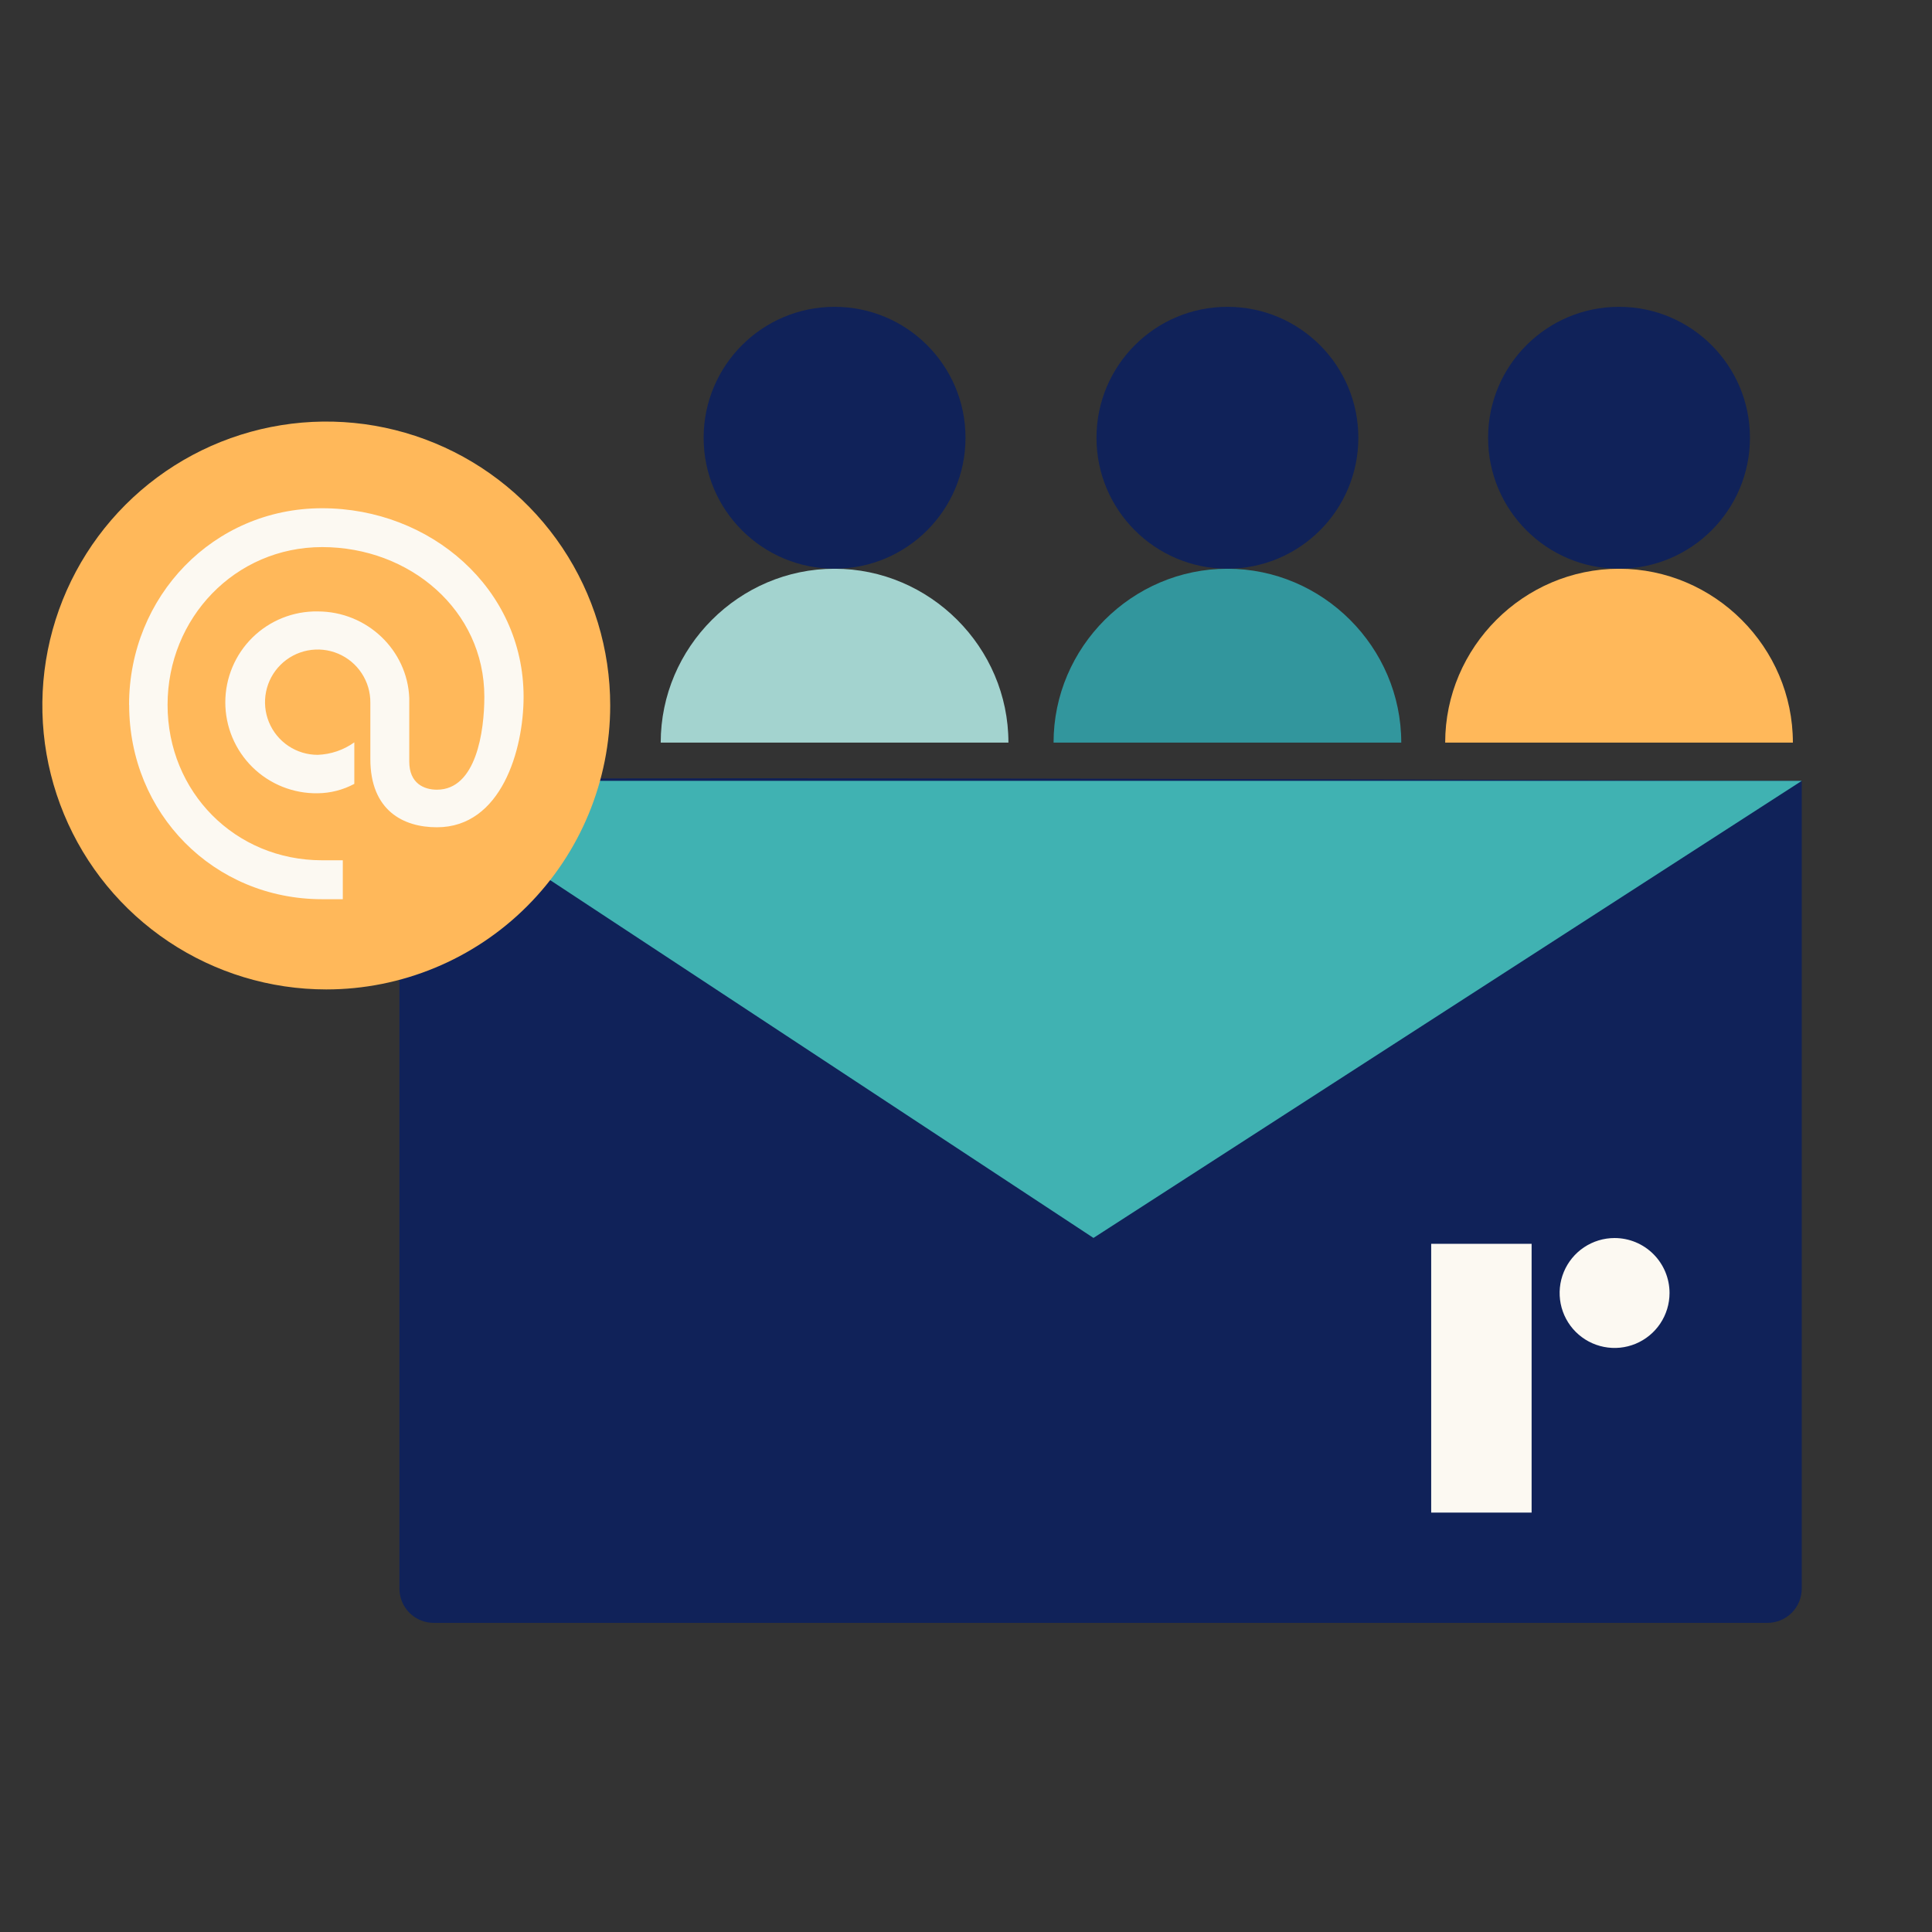 <svg xmlns="http://www.w3.org/2000/svg" width="128" height="128" viewBox="0 0 128 128" fill="none"><rect x="0" y="0" width="128" height="128" fill="#333333" stroke="none"/><path d="M26.462 51.737V105.245C26.462 105.848 26.702 106.427 27.128 106.854C27.555 107.28 28.134 107.52 28.738 107.52H117.096C117.699 107.52 118.278 107.28 118.705 106.854C119.132 106.427 119.371 105.848 119.371 105.245V51.737C119.371 51.737 26.462 51.344 26.462 51.737" fill="#102259"></path><path d="M26.462 51.734L72.445 82.016L119.371 51.734H26.462Z" fill="#40B2B2"></path><path d="M101.473 82.406H94.82V100.213H101.473V82.406Z" fill="#FCF9F2"></path><path d="M110.611 85.664C110.611 86.384 110.397 87.088 109.997 87.687C109.597 88.286 109.029 88.752 108.363 89.028C107.698 89.304 106.966 89.376 106.26 89.235C105.553 89.095 104.905 88.748 104.395 88.239C103.886 87.73 103.54 87.081 103.399 86.375C103.259 85.668 103.331 84.936 103.606 84.271C103.882 83.606 104.348 83.037 104.947 82.637C105.546 82.237 106.25 82.023 106.97 82.023C107.936 82.023 108.862 82.407 109.544 83.09C110.227 83.773 110.611 84.699 110.611 85.664Z" fill="#FCF9F2"></path><path d="M66.811 49.199H43.774C43.774 42.879 48.973 37.68 55.292 37.68C61.61 37.68 66.811 42.879 66.811 49.199Z" fill="#A3D3CF"></path><path d="M55.293 37.677C60.083 37.677 63.967 33.793 63.967 29.003C63.967 24.212 60.083 20.328 55.293 20.328C50.502 20.328 46.618 24.212 46.618 29.003C46.618 33.793 50.502 37.677 55.293 37.677Z" fill="#102259"></path><path d="M92.837 49.199H69.801C69.801 42.879 75 37.68 81.32 37.68C87.64 37.68 92.837 42.879 92.837 49.199Z" fill="#32969D"></path><path d="M81.32 37.677C86.111 37.677 89.994 33.793 89.994 29.003C89.994 24.212 86.111 20.328 81.32 20.328C76.529 20.328 72.645 24.212 72.645 29.003C72.645 33.793 76.529 37.677 81.32 37.677Z" fill="#102259"></path><path d="M118.783 49.199H95.747C95.747 42.879 100.946 37.68 107.264 37.68C113.583 37.68 118.783 42.879 118.783 49.199Z" fill="#FFB85A"></path><path d="M107.264 37.677C112.055 37.677 115.939 33.793 115.939 29.003C115.939 24.212 112.055 20.328 107.264 20.328C102.474 20.328 98.59 24.212 98.59 29.003C98.59 33.793 102.474 37.677 107.264 37.677Z" fill="#102259"></path><path d="M40.428 46.741C40.428 43.02 39.325 39.383 37.258 36.29C35.191 33.197 32.253 30.785 28.816 29.362C25.378 27.938 21.596 27.565 17.947 28.291C14.298 29.017 10.946 30.809 8.315 33.439C5.685 36.07 3.893 39.422 3.167 43.071C2.441 46.72 2.814 50.502 4.238 53.94C5.661 57.377 8.072 60.315 11.166 62.382C14.259 64.449 17.896 65.552 21.617 65.552C26.606 65.552 31.391 63.57 34.919 60.042C38.446 56.515 40.428 51.73 40.428 46.741Z" fill="#FFB85A"></path><path d="M8.551 46.696C8.551 39.502 14.146 33.672 21.339 33.672C28.533 33.672 34.689 39 34.689 46.162C34.689 49.684 33.21 54.809 28.946 54.809C26.698 54.809 24.536 53.683 24.536 50.28V46.547C24.541 45.856 24.341 45.179 23.96 44.602C23.58 44.024 23.037 43.573 22.4 43.305C21.763 43.037 21.06 42.964 20.382 43.096C19.703 43.228 19.079 43.558 18.589 44.045C18.098 44.532 17.763 45.153 17.627 45.831C17.49 46.508 17.557 47.211 17.821 47.85C18.084 48.489 18.531 49.036 19.105 49.42C19.68 49.805 20.355 50.01 21.047 50.01C21.919 49.979 22.764 49.691 23.474 49.184V51.934C22.727 52.334 21.894 52.548 21.047 52.556C20.248 52.569 19.454 52.422 18.712 52.125C17.97 51.828 17.295 51.386 16.725 50.826C16.156 50.265 15.703 49.597 15.395 48.86C15.086 48.123 14.927 47.332 14.927 46.533C14.927 45.733 15.086 44.942 15.395 44.205C15.703 43.468 16.156 42.8 16.725 42.239C17.295 41.679 17.97 41.237 18.712 40.94C19.454 40.643 20.248 40.496 21.047 40.509C24.332 40.509 26.995 43.088 27.115 46.251V50.455C27.115 51.905 28.093 52.319 28.949 52.319C31.554 52.319 32.089 48.442 32.089 46.162C32.089 40.421 27.145 36.246 21.346 36.246C15.572 36.246 11.102 40.949 11.102 46.696C11.102 52.468 15.572 56.996 21.346 56.996H22.711V59.575H21.346C14.152 59.575 8.557 53.892 8.557 46.699" fill="#FCF9F2"></path></svg>
